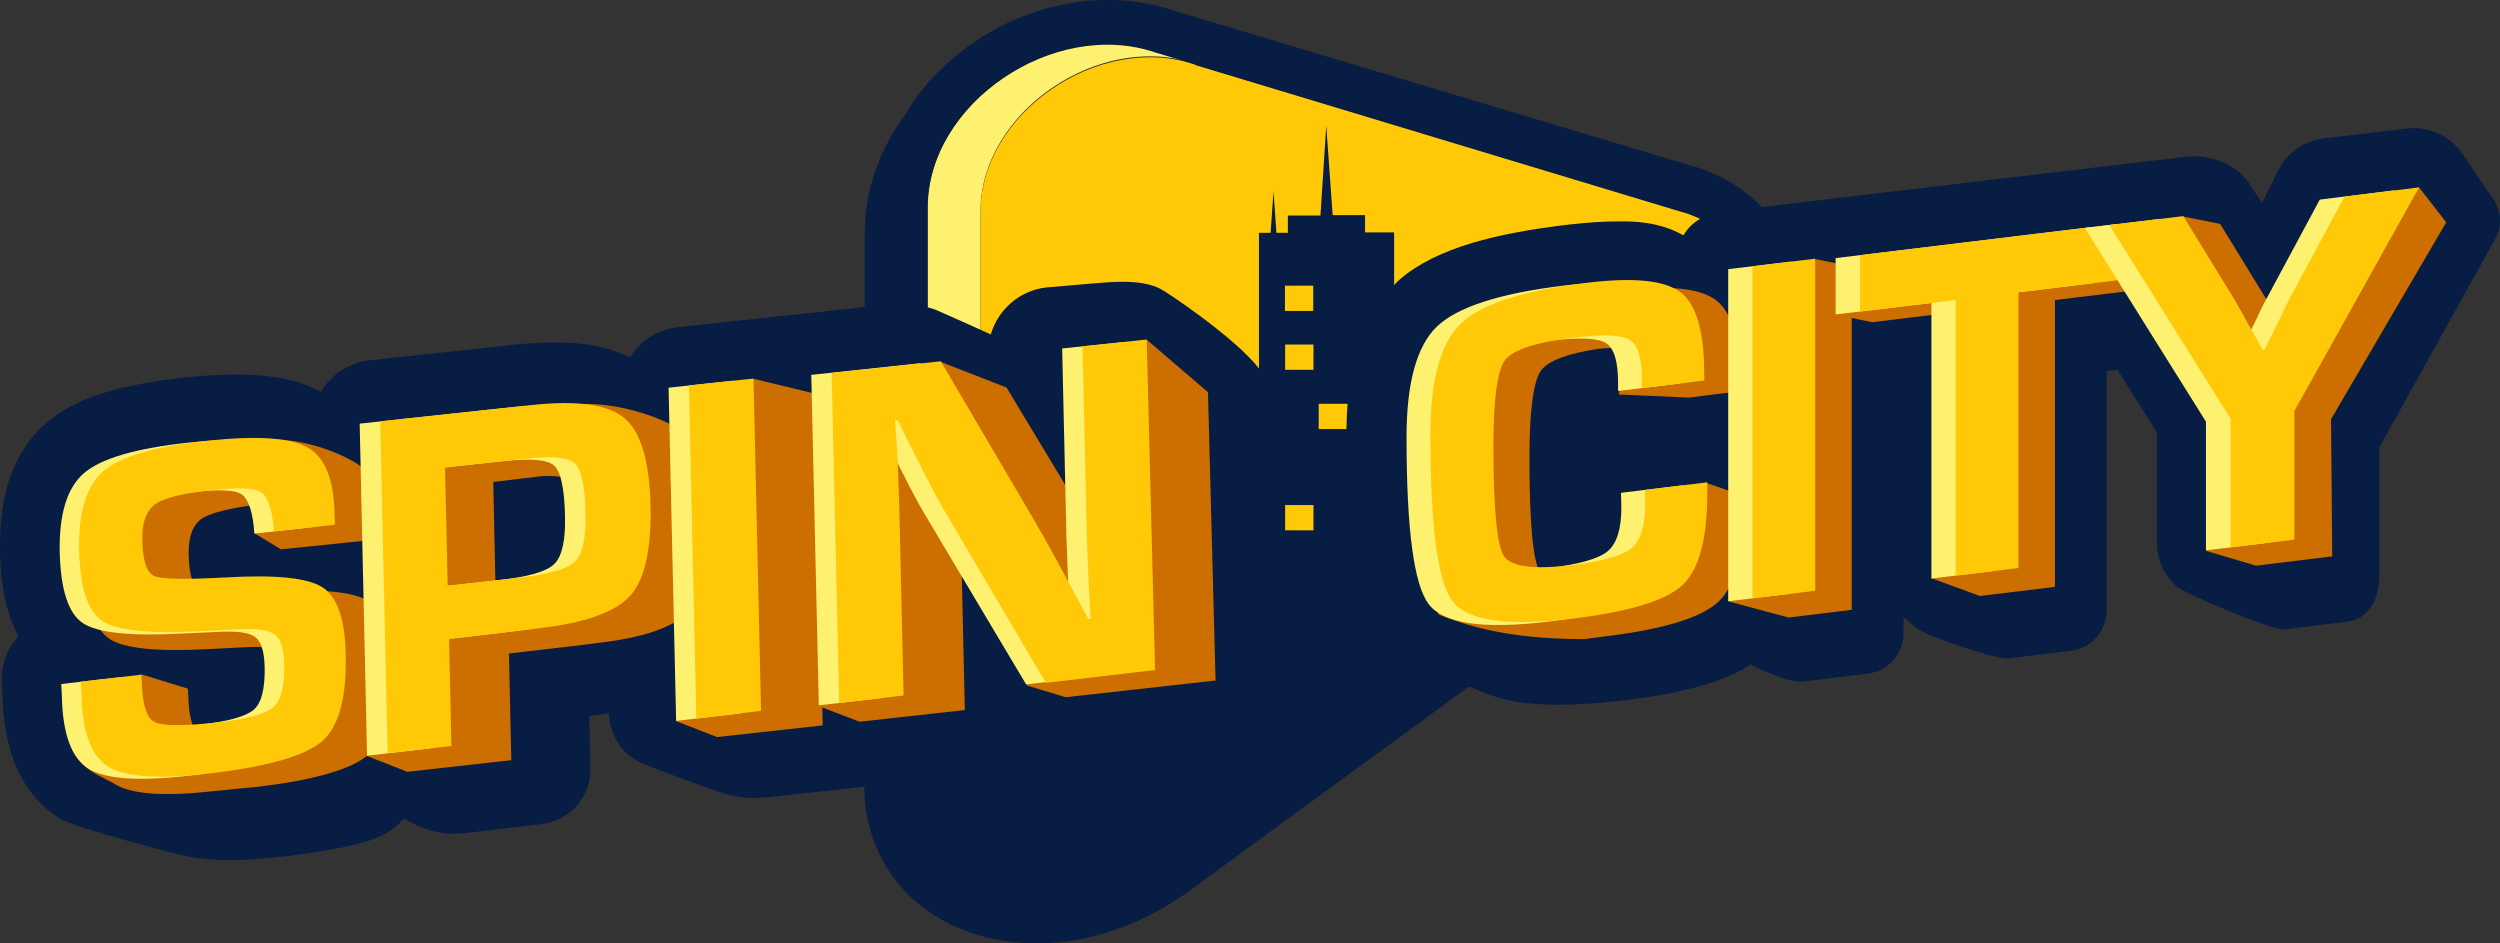 <svg width="106" height="40" viewBox="0 0 106 40" fill="none" xmlns="http://www.w3.org/2000/svg">
<rect x="0" y="0" width="106" height="40" fill="#333333" stroke="none"/>
<path d="M73.72 10.902C74.764 12.945 73.827 15.894 70.875 17.904L49.007 33.73C45.842 36.153 42.117 36.054 40.358 34.068C41.698 36.878 46.006 37.355 49.599 34.604L71.467 18.72C74.846 16.413 75.586 12.887 73.72 10.902Z" fill="#CC6F00"/>
<path d="M50.174 32.816C46.22 35.461 41.575 34.101 41.575 30.064V8.949C41.575 4.748 46.614 1.32 50.659 2.696L50.709 2.688L49.007 2.177C44.699 0.711 39.339 4.344 39.339 8.793V31.177C39.339 35.625 44.699 36.985 49.007 33.689L50.182 32.833" fill="#FEF170"/>
<path d="M72.141 9.262C72.199 9.287 72.249 9.32 72.306 9.345C72.257 9.312 72.199 9.287 72.141 9.262Z" fill="#FEF170"/>
<path d="M72.15 16.809C72.199 16.759 72.265 16.71 72.314 16.66C72.257 16.702 72.199 16.759 72.15 16.809Z" fill="#FEF170"/>
<path d="M71.254 8.949L50.667 2.737C46.614 1.362 41.575 4.789 41.575 8.99V30.106C41.575 34.307 46.614 35.609 50.676 32.511L71.262 17.591C75.348 14.782 75.348 10.028 71.254 8.949Z" fill="#FFC907"/>
<path d="M105.709 8.43C105.709 8.43 104.5 6.667 104.426 6.544C103.958 5.852 103.185 5.431 102.354 5.431C102.256 5.431 102.157 5.44 102.059 5.448L98.523 5.868C97.718 5.967 97.011 6.453 96.616 7.186L95.909 8.603L95.391 7.821C94.881 6.997 93.846 6.626 93.04 6.626C92.933 6.626 92.826 6.634 92.727 6.642L74.698 8.776C73.901 7.936 72.824 7.31 71.508 6.964L49.706 0.431C47.182 -0.41 44.197 -0.006 41.715 1.518C40.251 2.424 39.1 3.602 38.336 4.929C37.259 6.404 36.667 8.109 36.667 9.855V10.918V13.019L28.75 13.868C27.895 13.958 27.155 14.444 26.711 15.153C26.374 14.988 26.012 14.856 25.634 14.757C24.993 14.592 24.31 14.518 23.488 14.518C22.978 14.518 22.452 14.551 21.869 14.609L15.678 15.276C14.79 15.375 14.034 15.886 13.606 16.619C13.088 16.331 12.521 16.141 11.83 16.018C11.296 15.927 10.704 15.878 10.022 15.878C9.364 15.878 8.632 15.919 7.802 16.01C6.544 16.15 5.508 16.339 4.612 16.595C3.806 16.833 2.861 17.179 2.047 17.863L1.981 17.913C1.258 18.53 0.715 19.371 0.386 20.351C0.132 21.159 0 22.057 0 23.103V23.391C0.025 24.479 0.148 25.311 0.403 26.093C0.51 26.407 0.633 26.703 0.773 26.975C0.296 27.502 0.041 28.203 0.074 28.936L0.099 29.422C0.132 30.526 0.28 31.416 0.575 32.223C0.765 32.725 1.003 33.178 1.299 33.574C1.644 34.027 2.072 34.423 2.549 34.711C3.198 35.106 7.572 36.243 8.007 36.326C8.517 36.425 9.068 36.466 9.726 36.466C10.457 36.466 11.271 36.408 12.143 36.301C15.859 35.831 16.426 35.419 17.043 34.793C17.076 34.76 17.1 34.727 17.141 34.694C17.322 34.818 17.552 34.95 17.848 35.073C18.3 35.255 18.785 35.353 19.271 35.353C19.435 35.353 19.608 35.345 19.756 35.321L22.978 34.942C24.179 34.793 25.067 33.772 25.034 32.561L24.984 30.353L25.823 30.254L25.831 30.394C25.897 31.276 26.448 32.042 27.262 32.379C28.117 32.734 29.49 33.228 30.493 33.582C30.969 33.747 31.471 33.838 31.972 33.838C32.129 33.838 32.293 33.829 32.449 33.813L36.642 33.36C36.667 36.095 38.196 38.352 40.745 39.39C41.748 39.802 42.833 40 43.951 40C46.228 40 48.62 39.168 50.692 37.578L62.284 29.109C62.638 29.257 62.934 29.381 63.09 29.43C63.452 29.57 63.797 29.669 64.142 29.727C64.709 29.826 65.342 29.883 66.074 29.883C66.814 29.883 67.628 29.834 68.565 29.727C69.979 29.57 71.13 29.364 72.084 29.092C72.996 28.829 73.679 28.54 74.221 28.17C75.2 28.656 75.915 28.903 76.359 28.903L76.482 28.895L79.187 28.565C80.05 28.458 80.708 27.725 80.708 26.843V26.151C80.823 26.275 80.955 26.382 81.078 26.481C81.127 26.522 81.177 26.555 81.218 26.596C81.653 26.983 84.597 27.922 85.04 27.922H85.098L87.803 27.593C88.666 27.486 89.324 26.753 89.324 25.871V15.738L89.784 15.68L91.453 18.341V22.996C91.453 23.712 91.757 24.396 92.292 24.866C92.637 25.171 96.246 26.687 96.789 26.687H96.838L99.543 26.357C100.34 26.258 100.883 25.5 100.883 24.454V18.967L105.742 10.226C106.103 9.674 106.079 8.982 105.709 8.43ZM55.691 22.485H54.49V21.414H55.691V22.485ZM54.482 13.184V12.113H55.682V13.184H54.482ZM55.691 15.68H54.49V14.609H55.691V15.68ZM55.987 9.139H54.605V9.872H54.12L53.997 8.109L53.874 9.872H53.38V15.622C52.394 14.345 49.525 12.409 49.196 12.245C48.809 12.047 48.292 11.948 47.617 11.948C47.256 11.948 46.894 11.973 46.598 11.997L44.37 12.187C43.236 12.31 42.315 13.126 42.011 14.181C41.526 13.958 40.802 13.629 39.709 13.151C39.585 13.093 39.454 13.068 39.322 13.027V8.834C39.322 4.385 44.682 0.76 48.99 2.227L50.692 2.737L50.643 2.746L71.204 8.957C71.525 9.04 71.821 9.155 72.084 9.279C71.788 9.452 71.549 9.682 71.377 9.979C70.333 9.386 69.223 9.386 68.697 9.386C68.047 9.386 67.348 9.427 66.559 9.518C64.915 9.707 63.558 9.963 62.424 10.3C61.791 10.49 61.24 10.704 60.747 10.943C60.171 11.231 59.686 11.544 59.275 11.915C59.218 11.964 59.168 12.03 59.111 12.088V9.855H57.878V9.122H56.505L56.233 5.332L55.987 9.139ZM55.921 17.122H57.138C57.113 17.459 57.096 17.822 57.088 18.193H55.913V17.122H55.921Z" fill="#071D44"/>
<path d="M15.645 25.5C15.028 25.097 13.68 24.957 11.608 25.08C9.857 25.187 8.821 25.171 8.501 25.031C8.18 24.891 8.016 24.388 7.999 23.515C7.983 22.782 8.164 22.271 8.542 21.999C8.854 21.776 9.627 21.579 10.531 21.447C10.984 21.447 10.803 22.617 10.803 22.617L11.913 23.292L16.163 22.856L16.155 22.328C16.122 20.903 15.736 19.989 15.004 19.577C14.272 19.173 12.685 18.44 10.638 18.662C10.359 18.679 10.268 19.338 9.964 19.371C9.685 19.387 9.397 19.412 9.093 19.445C6.889 19.684 5.418 20.112 4.694 20.73C3.971 21.348 3.626 22.468 3.658 24.091C3.691 25.681 4.02 26.678 4.645 27.09C5.27 27.502 6.684 27.642 8.879 27.519L10.342 27.445C11.165 27.395 11.699 27.469 11.954 27.659C12.209 27.848 12.34 28.277 12.357 28.944C12.373 29.85 12.225 30.443 11.904 30.732C11.608 30.995 10.926 31.201 9.898 31.333C9.208 31.366 8.747 31.325 8.534 31.21C8.188 31.037 8.008 30.46 7.983 29.496L7.966 29.199L6.018 28.598L3.716 29.661L3.009 30.987C3.042 32.602 4.152 32.808 4.883 33.253C5.599 33.689 7.029 33.78 9.158 33.533C9.446 33.508 9.742 33.483 10.055 33.442C10.334 33.417 10.622 33.393 10.926 33.36C13.36 33.071 14.922 32.61 15.629 31.992C16.327 31.374 16.656 30.155 16.615 28.326C16.582 26.843 16.262 25.904 15.645 25.5Z" fill="#CC6F00"/>
<path d="M30.123 22.065C30.081 20.186 29.72 18.959 29.029 18.374C28.347 17.789 26.127 16.949 24.195 17.155C24.195 17.155 24.508 17.855 24.253 17.88L24.129 17.896C23.899 17.913 23.652 17.929 23.398 17.954L22.691 18.044L16.952 18.662L15.555 32.05L17.265 32.725L21.679 32.231L21.581 27.708L24.762 27.337L25.387 27.255C27.336 27.033 28.618 26.571 29.251 25.887C29.876 25.204 30.164 23.927 30.123 22.065ZM20.915 20.434L23.003 20.186C23.611 20.162 24.039 20.228 24.22 20.409C24.466 20.648 24.598 21.323 24.623 22.436C24.639 23.408 24.508 24.042 24.228 24.339C23.948 24.635 23.274 24.849 22.206 24.981L21.014 25.13L20.915 20.434Z" fill="#CC6F00"/>
<path d="M34.883 30.756L34.562 16.693L31.939 16.059L30.081 17.138L28.659 30.575L30.402 31.251L34.883 30.756Z" fill="#CC6F00"/>
<path d="M51.539 28.853L51.218 16.628L48.62 14.403L46.762 15.466L46.943 23.457V23.556C46.746 23.202 46.565 22.881 46.392 22.592L42.676 16.43L39.881 15.342L36.124 16.611L34.718 29.941L36.445 30.6L40.909 30.106L40.728 22.114C40.786 22.221 40.843 22.32 40.892 22.403L43.548 29.068L45.184 29.562L51.539 28.853Z" fill="#CC6F00"/>
<path d="M13.368 22.337L10.786 22.625C10.77 22.502 10.762 22.403 10.762 22.345C10.679 21.579 10.498 21.109 10.211 20.936C9.923 20.771 9.249 20.747 8.188 20.862C6.939 21.002 6.125 21.2 5.747 21.472C5.368 21.744 5.188 22.254 5.204 22.988C5.22 23.861 5.393 24.372 5.706 24.512C6.026 24.652 7.054 24.668 8.813 24.569C10.885 24.454 12.233 24.594 12.85 24.998C13.466 25.401 13.795 26.349 13.828 27.832C13.869 29.661 13.54 30.888 12.842 31.506C12.143 32.124 10.572 32.585 8.139 32.874C5.952 33.137 4.497 33.047 3.765 32.602C3.034 32.157 2.655 31.127 2.623 29.512L2.598 29.002L5.163 28.705L5.179 29.002C5.204 29.974 5.385 30.542 5.73 30.724C6.075 30.896 7.005 30.896 8.517 30.724C9.701 30.583 10.449 30.369 10.77 30.081C11.091 29.793 11.238 29.199 11.222 28.293C11.206 27.626 11.074 27.197 10.819 27.008C10.564 26.819 10.03 26.744 9.208 26.794L7.753 26.86C5.549 26.983 4.135 26.835 3.519 26.423C2.894 26.011 2.573 25.006 2.532 23.416C2.499 21.793 2.845 20.673 3.568 20.055C4.291 19.437 5.763 19.008 7.966 18.77C10.055 18.547 11.469 18.638 12.209 19.05C12.948 19.462 13.327 20.384 13.36 21.809L13.368 22.337Z" fill="#FEF170"/>
<path d="M15.563 32.042L15.25 17.962L20.989 17.344L21.696 17.27C23.62 17.064 24.927 17.254 25.617 17.838C26.3 18.423 26.67 19.659 26.711 21.538C26.752 23.408 26.464 24.685 25.839 25.368C25.215 26.052 23.924 26.514 21.975 26.736L21.351 26.818L18.169 27.189L18.268 31.729L15.563 32.042ZM18.111 24.94L21.186 24.594C22.411 24.454 23.184 24.232 23.505 23.91C23.825 23.597 23.981 22.922 23.957 21.892C23.932 20.714 23.776 19.989 23.496 19.742C23.217 19.486 22.502 19.428 21.342 19.552L17.996 19.915L18.111 24.94Z" fill="#FEF170"/>
<path d="M31.093 16.141L31.405 30.246L28.668 30.567L28.347 16.438L31.093 16.141Z" fill="#FEF170"/>
<path d="M47.757 14.494L48.135 28.474L43.507 29.018L39.158 21.719C38.944 21.356 38.607 20.73 38.155 19.824L37.67 18.868L37.193 17.913L37.086 17.921L37.152 18.835L37.201 19.742L37.267 21.57L37.448 29.587L34.718 29.908L34.398 15.894L39.026 15.4L42.931 22.057C43.277 22.642 43.679 23.358 44.132 24.199L44.707 25.27L45.283 26.349L45.381 26.341L45.332 25.451L45.283 24.561L45.217 22.773L45.036 14.774L47.757 14.494Z" fill="#FEF170"/>
<path d="M14.198 22.246L11.617 22.534C11.6 22.411 11.592 22.312 11.592 22.254C11.51 21.488 11.329 21.019 11.041 20.854C10.753 20.689 10.079 20.664 9.019 20.78C7.769 20.912 6.955 21.109 6.577 21.381C6.199 21.653 6.018 22.164 6.034 22.897C6.051 23.77 6.223 24.281 6.536 24.421C6.857 24.561 7.884 24.578 9.644 24.479C11.715 24.363 13.064 24.503 13.68 24.907C14.297 25.311 14.626 26.25 14.659 27.741C14.7 29.57 14.371 30.789 13.672 31.416C12.973 32.033 11.403 32.495 8.969 32.783C6.783 33.047 5.327 32.956 4.596 32.511C3.864 32.058 3.486 31.028 3.453 29.414L3.428 28.903L5.993 28.606L6.01 28.903C6.034 29.875 6.215 30.443 6.561 30.616C6.906 30.789 7.835 30.789 9.348 30.616C10.531 30.476 11.28 30.262 11.6 29.974C11.921 29.685 12.069 29.092 12.052 28.186C12.036 27.519 11.904 27.09 11.649 26.901C11.395 26.711 10.86 26.637 10.038 26.687L8.575 26.761C6.371 26.884 4.957 26.736 4.341 26.332C3.716 25.921 3.395 24.915 3.354 23.334C3.321 21.711 3.667 20.59 4.39 19.972C5.114 19.354 6.585 18.926 8.789 18.687C10.877 18.465 12.291 18.555 13.031 18.967C13.771 19.379 14.149 20.302 14.182 21.727L14.198 22.246Z" fill="#FFC907"/>
<path d="M16.434 31.934L16.122 17.863L21.86 17.245L22.567 17.171C24.491 16.965 25.798 17.155 26.489 17.74C27.171 18.325 27.541 19.552 27.582 21.439C27.623 23.301 27.336 24.578 26.711 25.27C26.086 25.953 24.795 26.415 22.847 26.637L22.222 26.72L19.04 27.09L19.139 31.63L16.434 31.934ZM18.983 24.833L22.058 24.487C23.283 24.347 24.055 24.125 24.376 23.811C24.697 23.498 24.853 22.823 24.828 21.793C24.803 20.615 24.647 19.898 24.368 19.643C24.088 19.387 23.373 19.33 22.214 19.453L18.868 19.816L18.983 24.833Z" fill="#FFC907"/>
<path d="M31.948 16.051L32.268 30.139L29.523 30.468L29.21 16.339L31.948 16.051Z" fill="#FFC907"/>
<path d="M48.62 14.395L48.974 28.409L44.345 28.952L40.021 21.62C39.807 21.258 39.47 20.631 39.018 19.725L38.533 18.77L38.056 17.814L37.949 17.822L38.015 18.736L38.064 19.643L38.13 21.472L38.311 29.488L35.581 29.809L35.261 15.812L39.889 15.318L43.795 21.966C44.14 22.551 44.543 23.268 44.995 24.108L45.57 25.171L46.146 26.25L46.245 26.242L46.195 25.352L46.146 24.462L46.08 22.674L45.899 14.683L48.62 14.395Z" fill="#FFC907"/>
<path d="M77 10.992L74.813 12.228L73.284 25.5L75.841 26.184L78.513 25.855V11.297L77 10.992Z" fill="#CC6F00"/>
<path d="M72.388 20.491L70.251 21.48L70.267 22.114C70.267 23.062 70.07 23.704 69.683 24.034C69.346 24.314 68.68 24.536 67.677 24.693C66.354 24.808 65.556 24.668 65.293 24.248C64.997 23.778 64.849 22.18 64.849 19.437C64.849 17.402 65.014 16.158 65.343 15.705C65.638 15.301 66.444 14.996 67.76 14.79C67.998 14.766 68.212 14.757 68.401 14.749C68.984 14.733 68.639 16.726 68.639 16.726L71.607 16.858L73.786 16.586L73.777 16.265C73.777 14.444 73.449 13.274 72.783 12.747C72.117 12.22 70.793 12.08 68.812 12.327C68.721 12.335 68.639 12.352 68.549 12.368C68.466 12.376 68.392 12.385 68.31 12.393C68.22 12.401 68.138 12.418 68.047 12.434C67.965 12.442 67.891 12.45 67.809 12.459C65.088 12.797 63.304 13.39 62.449 14.246C61.594 15.095 61.166 16.702 61.166 19.066C61.166 23.078 60.64 25.929 61.043 26.077C61.931 26.398 63.583 27.099 67.168 27.099C67.274 27.099 67.365 27.074 67.463 27.057C67.537 27.049 67.603 27.041 67.677 27.033C67.784 27.016 67.875 27.008 67.973 26.991C68.047 26.983 68.113 26.975 68.187 26.967C70.604 26.662 72.158 26.176 72.865 25.509C73.572 24.841 73.925 23.507 73.925 21.513V21.019L72.388 20.491Z" fill="#CC6F00"/>
<path d="M68.73 20.895L71.377 20.574V21.052C71.377 22.988 71.023 24.281 70.316 24.94C69.609 25.591 68.047 26.069 65.638 26.357C62.901 26.687 61.215 26.448 60.582 25.624C59.949 24.8 59.637 22.444 59.637 18.539C59.637 16.24 60.064 14.683 60.919 13.851C61.774 13.027 63.558 12.442 66.28 12.113C68.261 11.874 69.585 12.006 70.251 12.525C70.916 13.036 71.245 14.181 71.245 15.944L71.254 16.257L68.606 16.578V16.232C68.606 15.318 68.434 14.757 68.088 14.543C67.743 14.329 66.962 14.296 65.745 14.444C64.109 14.642 63.131 14.963 62.802 15.4C62.473 15.845 62.309 17.048 62.309 19.025C62.309 21.686 62.457 23.251 62.753 23.704C63.049 24.157 64.002 24.289 65.614 24.091C66.921 23.935 67.776 23.696 68.162 23.375C68.549 23.053 68.746 22.436 68.746 21.513L68.73 20.895Z" fill="#FEF170"/>
<path d="M69.741 20.771L72.388 20.45V20.928C72.388 22.864 72.034 24.157 71.328 24.817C70.621 25.467 69.058 25.945 66.65 26.233C63.912 26.563 62.227 26.324 61.594 25.5C60.961 24.676 60.648 22.32 60.648 18.415C60.648 16.117 61.076 14.56 61.931 13.727C62.786 12.904 64.57 12.319 67.291 11.989C69.272 11.75 70.596 11.882 71.262 12.401C71.928 12.912 72.257 14.057 72.257 15.82L72.265 16.133L69.618 16.454V16.1C69.618 15.186 69.445 14.626 69.1 14.411C68.754 14.197 67.973 14.164 66.757 14.312C65.121 14.51 64.142 14.832 63.813 15.268C63.484 15.713 63.32 16.916 63.32 18.893C63.32 21.554 63.468 23.119 63.764 23.573C64.06 24.026 65.014 24.157 66.625 23.96C67.932 23.803 68.787 23.564 69.174 23.243C69.56 22.922 69.757 22.304 69.757 21.381L69.741 20.771Z" fill="#FFC907"/>
<path d="M80.404 11.149L79.376 11.272L77.872 13.348L79.376 13.662L83.429 13.167L81.9 24.52L83.947 25.27L87.129 24.882V12.722L91.322 12.212V9.822L89.842 9.493L80.404 11.149Z" fill="#CC6F00"/>
<path d="M75.94 11.091V25.171L73.276 25.492V11.412L75.94 11.091Z" fill="#FEF170"/>
<path d="M84.555 12.517V24.207L81.892 24.528V12.846L77.831 13.332V10.943L88.757 9.617V12.006L84.555 12.517Z" fill="#FEF170"/>
<path d="M76.967 10.968V25.047L74.304 25.369V11.289L76.967 10.968Z" fill="#FFC907"/>
<path d="M85.583 12.393V24.083L82.919 24.405V12.722L78.866 13.209V10.819L89.784 9.493V11.882L85.583 12.393Z" fill="#FFC907"/>
<path d="M102.568 7.944L99.913 8.793L97.742 12.829C97.586 13.11 97.381 13.521 97.126 14.065L97.011 14.296L96.896 14.09C96.608 13.563 96.41 13.192 96.287 13.002L94.133 9.493L92.563 9.18L92.284 9.724L90.475 9.946L89.949 10.012L95.087 18.226L93.533 23.358L95.654 23.984L98.885 23.589L98.836 17.773L103.719 9.427L102.568 7.944Z" fill="#CC6F00"/>
<path d="M101.524 8.068L96.238 17.55V23.004L93.533 23.334V17.88L88.395 9.666L91.527 9.287L93.681 12.797C93.796 12.994 94.002 13.357 94.289 13.884L94.594 14.42L94.89 14.963L94.964 14.955L95.268 14.345L95.572 13.736C95.827 13.184 96.032 12.772 96.189 12.5L98.359 8.463L101.524 8.068Z" fill="#FEF170"/>
<path d="M102.568 7.944L97.282 17.427V22.88L94.577 23.21V17.756L89.439 9.542L92.571 9.163L94.725 12.673C94.84 12.871 95.046 13.233 95.334 13.761L95.638 14.296L95.934 14.84L96.008 14.832L96.312 14.222L96.616 13.612C96.871 13.06 97.076 12.648 97.233 12.376L99.403 8.34L102.568 7.944Z" fill="#FFC907"/>
</svg>
